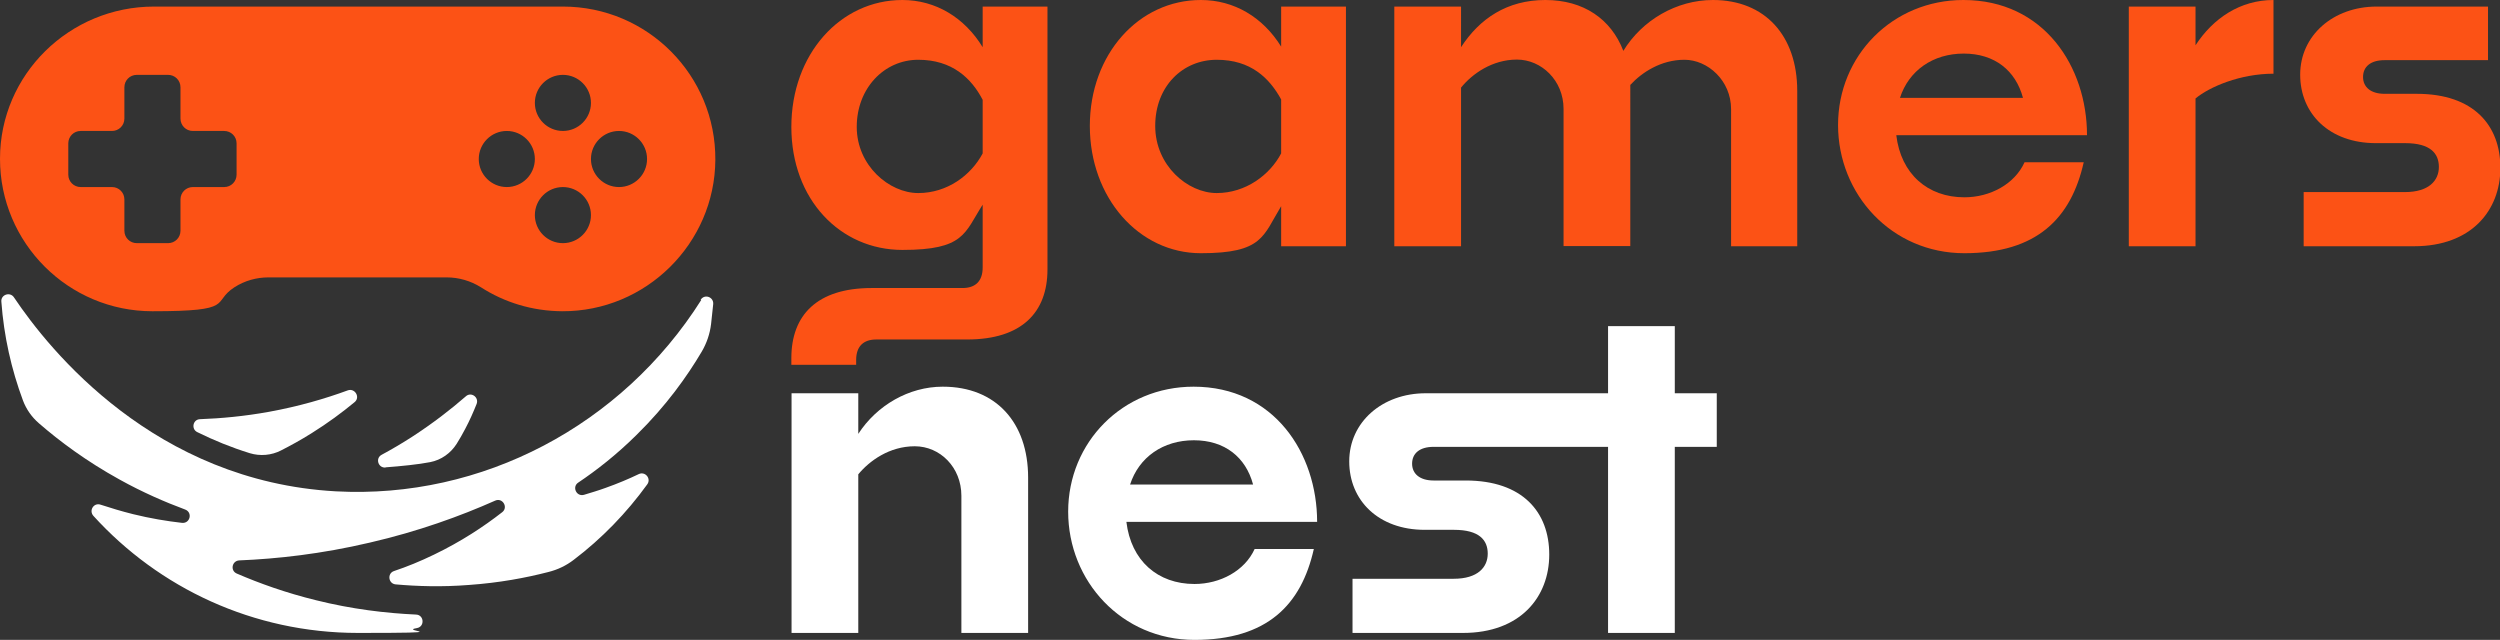 <?xml version="1.0" encoding="UTF-8"?>
<svg id="Calque_1" xmlns="http://www.w3.org/2000/svg" version="1.1" viewBox="0 0 1292.4 330.8">
  <rect x="0" y="0" width="1292.4" height="330.8" fill="#333333" stroke="none"/>
  <!-- Generator: Adobe Illustrator 29.2.1, SVG Export Plug-In . SVG Version: 2.1.0 Build 116)  -->
  <defs>
    <style>
      .st0 {
        fill: #fff;
      }

      .st1 {
        fill: #fc5215;
      }
    </style>
  </defs>
  <g>
    <g>
      <path class="st0" d="M487.3,199.9c-17.4,0-34,9.6-43.6,24.4v-21h-34.5v123.9h34.5v-82c5.8-7,16.1-14.5,29.2-14.5s24.1,10.9,24.1,25.6v70.9h34.5v-80.3c0-28.4-16.6-47-44.1-47h0Z"/>
      <path class="st0" d="M617,199.9c-36.6,0-64.8,28.7-64.8,64.6s27.7,66.3,65.3,66.3,55.2-18.1,61.7-47h-30.6c-5.1,11.3-17.8,18.1-31.1,18.1-19,0-32.8-12-35.2-32.1h98.6c0-35.4-22.2-69.9-63.9-69.9h0ZM584.2,250.5c4.6-14.2,17.1-22.9,33-22.9s26.8,8.7,30.6,22.9h-63.6,0Z"/>
      <path class="st0" d="M865.8,203.3v-34.7h-34.5v34.7h-94.3c-22.4,0-39.5,14.9-39.5,35.2s15.2,35.4,39,35.4h15.2c13,0,17.4,5.3,17.4,12.3s-5.1,13-17.6,13h-52.3v28h57.1c29.7,0,44.6-18.6,44.6-40.5s-13.7-38.3-43.2-38.3h-16.6c-7,0-11.1-3.4-11.1-8.7s3.9-8.7,11.1-8.7h90.2v96.2h34.5v-96.2h21.7v-27.7h-21.7Z"/>
    </g>
    <g>
      <path class="st1" d="M508,24.4c-9.4-15.4-24.4-24.4-41.5-24.4-32.1,0-57.4,28-57.4,65.6s25.3,63.6,57.4,63.6,32.1-8.7,41.5-23.4v32.5c0,7.2-3.9,10.6-10.4,10.6h-47c-28.2,0-41.5,14-41.5,36.2v3.5h33.5v-2.5c0-7.2,3.9-10.6,10.4-10.6h47c28.2,0,41.5-14,41.5-36.2V3.4h-33.5v21h0ZM508,79.3c-6,11.3-18.3,20.5-33.3,20.5s-31.8-14.2-31.8-34.2,14.2-34.7,31.8-34.7,27.5,9.6,33.3,20.7v27.7Z"/>
      <path class="st1" d="M662.3,24.1c-9.4-15.2-24.3-24.1-41.5-24.1-32.1,0-57.4,28-57.4,65.1s25.3,65.8,57.4,65.8,32.1-8.9,41.5-24.3v20.7h33.5V3.4h-33.5v20.7h0ZM662.3,79.3c-5.8,11.1-18.3,20.5-33.3,20.5s-31.8-14.2-31.8-34.7,14.2-34.2,31.8-34.2,27.2,9.4,33.3,20.5v28Z"/>
      <path class="st1" d="M885.5,0c-18.8,0-36.6,10.4-46.3,26.3-6.3-16.4-20.5-26.3-40.3-26.3s-34,9.6-43.6,24.4V3.4h-34.5v123.9h34.5V45.3c5.8-7.2,16.2-14.5,28.9-14.5s24.1,10.8,24.1,25.5v70.9h34.5V43.9c6-6.5,15.9-13,28-13s24.1,10.8,24.1,25.5v70.9h34.2V47c0-28.5-16.6-47-43.6-47h0Z"/>
      <path class="st1" d="M1015,0c-36.6,0-64.8,28.7-64.8,64.6s27.7,66.3,65.3,66.3,55.2-18.1,61.7-47h-30.6c-5.1,11.3-17.8,18.1-31.1,18.1-19,0-32.8-12.1-35.2-32.1h98.6C1078.9,34.5,1056.7,0,1015,0h0ZM982.2,50.6c4.6-14.2,17.1-22.9,33-22.9s26.8,8.7,30.6,22.9h-63.6,0Z"/>
      <path class="st1" d="M1135,23.4V3.4h-34.5v123.9h34.5V50.9c7.2-6,23.1-12.8,40.3-12.8V0c-17.4,0-31.3,9.6-40.3,23.4Z"/>
      <path class="st1" d="M1249.3,48.5h-16.6c-7,0-11.1-3.4-11.1-8.7s3.9-8.7,11.1-8.7h53.5V3.4h-57.6c-22.4,0-39.5,14.9-39.5,35.2s15.2,35.4,39.1,35.4h15.2c13,0,17.4,5.3,17.4,12.3s-5.1,13-17.6,13h-52.3v28h57.1c29.7,0,44.6-18.6,44.6-40.5s-13.7-38.3-43.2-38.3h0Z"/>
    </g>
  </g>
  <g>
    <g>
      <path class="st0" d="M362.5,155.1c-41,64.8-113.3,103-188.9,98.9C80.1,248.8,25.7,181.3,7.2,153.7c-2-3-6.8-1.4-6.5,2.2,1.3,17.9,5.2,35.1,11.2,51.2,1.7,4.5,4.5,8.5,8.2,11.7,10.7,9.3,24.5,19.6,41.7,29.1,11.9,6.6,23.4,11.6,33.9,15.5,4,1.5,2.6,7.3-1.6,6.9-7.9-.9-16.4-2.3-25.3-4.5-6-1.5-11.6-3.2-16.8-4.9-3.5-1.2-6.2,3-3.7,5.8,33.8,37.2,82.6,60.5,136.8,60.5s20.5-.9,30.4-2.5c4.2-.7,3.8-6.9-.5-7-15.5-.7-33.2-2.8-51.6-7.4-15.5-3.8-29.2-8.7-41-13.8-3.5-1.5-2.5-6.6,1.3-6.8,19.5-.8,42.4-3.3,67.5-9.2,25.1-5.8,46.8-13.7,64.8-21.7,3.8-1.7,6.9,3.5,3.6,6-9.6,7.5-21.3,15.2-35.2,21.9-7.2,3.5-14.1,6.3-20.7,8.5-3.6,1.2-3,6.5.8,6.9,11.2,1,23.9,1.4,37.9.3,15.7-1.1,29.5-3.7,41.1-6.7,4.8-1.2,9.2-3.3,13.1-6.3,14.5-11,27.3-24.2,38-39,2.2-3-1.1-6.9-4.4-5.3-5.2,2.5-10.9,4.9-17.1,7.1-3.8,1.4-7.6,2.5-11.2,3.6-3.9,1.1-6.3-4.1-3-6.3,9.4-6.3,19.8-14.4,30.1-24.6,15.5-15.2,26.3-30.5,33.7-43,2.6-4.4,4.3-9.3,4.9-14.4.3-3,.7-6.6,1.1-10.3.3-3.7-4.5-5.4-6.5-2.2h0Z"/>
      <path class="st0" d="M102,223.4c8.5,4.2,17.5,7.9,27.2,10.9,5.3,1.6,11.1,1.1,16-1.4,5.1-2.6,10.4-5.5,15.8-8.9,8.5-5.3,15.9-10.8,22.3-16.1,3.1-2.5.2-7.4-3.5-6.1-11.7,4.3-25.4,8.3-40.8,11.1-12.7,2.3-24.7,3.4-35.6,3.8-3.7.1-4.7,5.1-1.4,6.7h0Z"/>
      <path class="st0" d="M199.3,241.6c8-.6,17-1.5,23.1-2.7,5.7-1.1,10.6-4.6,13.7-9.5,1.5-2.4,3-5,4.4-7.7,2.4-4.5,4.3-8.9,5.9-12.9,1.3-3.5-2.9-6.4-5.6-3.9-7.8,6.8-17,13.9-27.6,20.8-5.4,3.5-10.7,6.6-15.9,9.4-3.4,1.8-1.8,6.9,2,6.6h0Z"/>
    </g>
    <path class="st1" d="M291,3.4H79.6C35.9,3.4,0,38.5,0,82.1c0,43.5,35.3,78.8,78.8,78.8s30.2-4.5,42.4-12.4c5.3-3.4,11.4-5.1,17.6-5.1h92.1c6.3,0,12.4,1.8,17.7,5.1,12.1,7.8,26.5,12.3,42,12.4,43.3.2,78.9-35,79.2-78.2.3-43.8-35.1-79.3-78.8-79.3h0ZM122.3,90.3c0,3.5-2.8,6.4-6.4,6.4h-16.2c-3.5,0-6.4,2.8-6.4,6.4v16.2c0,3.5-2.8,6.4-6.4,6.4h-16.2c-3.5,0-6.4-2.8-6.4-6.4v-16.2c0-3.5-2.8-6.4-6.4-6.4h-16.2c-3.5,0-6.4-2.8-6.4-6.4v-16.2c0-3.5,2.8-6.4,6.4-6.4h16.2c3.5,0,6.4-2.8,6.4-6.4v-16.2c0-3.5,2.8-6.4,6.4-6.4h16.2c3.5,0,6.4,2.8,6.4,6.4v16.2c0,3.5,2.8,6.4,6.4,6.4h16.2c3.5,0,6.4,2.8,6.4,6.4v16.2ZM291,38.7c8,0,14.5,6.5,14.5,14.5s-6.5,14.5-14.5,14.5-14.5-6.5-14.5-14.5,6.5-14.5,14.5-14.5ZM262,96.7c-8,0-14.5-6.5-14.5-14.5s6.5-14.5,14.5-14.5,14.5,6.5,14.5,14.5-6.5,14.5-14.5,14.5ZM305.5,111.2c0,8-6.5,14.5-14.5,14.5s-14.5-6.5-14.5-14.5h0c0-8,6.5-14.5,14.5-14.5s14.5,6.5,14.5,14.5h0ZM320,96.7c-8,0-14.5-6.5-14.5-14.5s6.5-14.5,14.5-14.5,14.5,6.5,14.5,14.5-6.5,14.5-14.5,14.5Z"/>
  </g>
</svg>